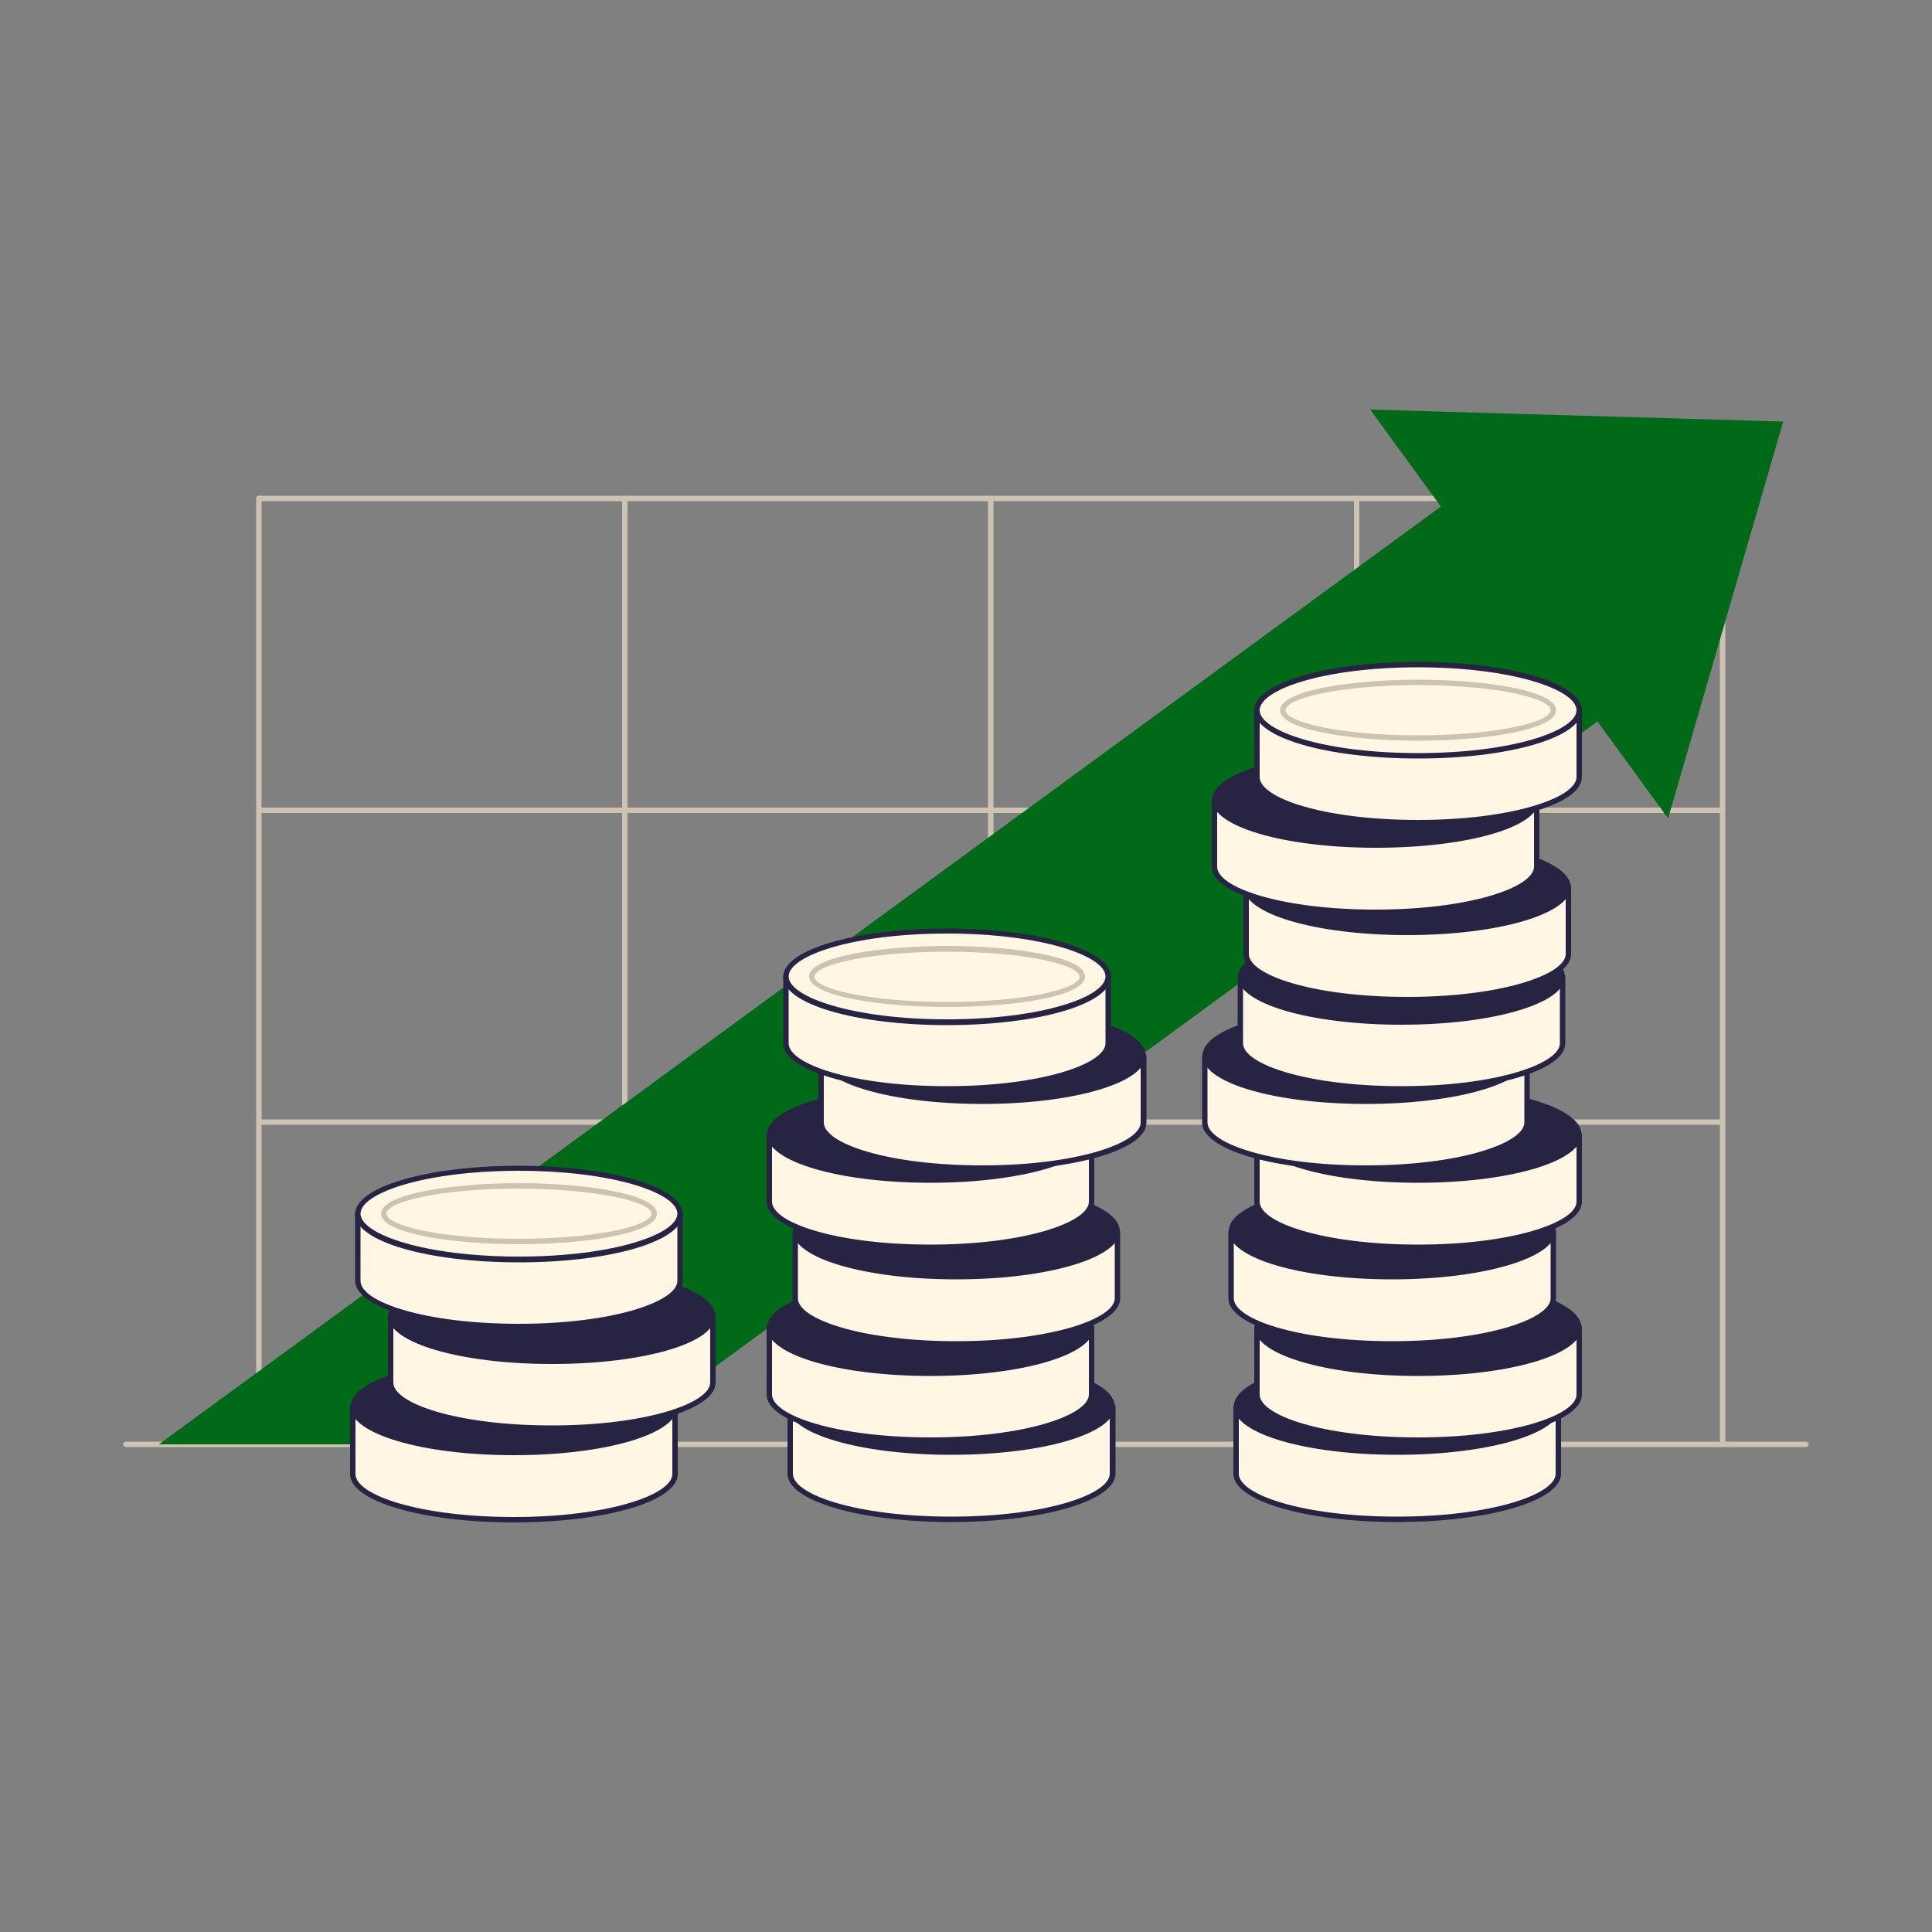 <svg xmlns="http://www.w3.org/2000/svg" xmlns:xlink="http://www.w3.org/1999/xlink" transform="scale(1)" id="Layer_1" x="0px" y="0px" viewBox="0 0 500 500" xml:space="preserve" class="show_show__wrapper__graphic__5Waiy "><rect x="0" y="0" width="500" height="500" fill="#808080" stroke="none"/><title>React</title><style type="text/css">	.st0{fill:#ccc3b2;}	.st1{fill:#006a18;}	.st2{fill:#fff6e4;}	.st3{fill:#272343;}</style><g id="graph_box"><path class="st0" d="M67,373.7c-0.4,0-0.7-0.3-0.7-0.7l0,0V129c0-0.4,0.3-0.7,0.7-0.7c0.4,0,0.7,0.3,0.7,0.7v244  C67.7,373.4,67.4,373.7,67,373.7C67,373.7,67,373.7,67,373.7z"></path><path class="st0" d="M161.7,373.7c-0.4,0-0.7-0.3-0.7-0.7l0,0V129c0-0.4,0.3-0.7,0.7-0.7c0.4,0,0.7,0.3,0.7,0.7c0,0,0,0,0,0v244  C162.4,373.4,162.1,373.7,161.7,373.7C161.7,373.7,161.7,373.7,161.7,373.7z"></path><path class="st0" d="M256.4,373.7c-0.4,0-0.7-0.3-0.7-0.7l0,0V129c0-0.4,0.3-0.7,0.7-0.7s0.7,0.3,0.7,0.7v244  C257.1,373.4,256.8,373.7,256.4,373.7C256.4,373.7,256.4,373.7,256.4,373.7z"></path><path class="st0" d="M351.1,373.7c-0.4,0-0.7-0.3-0.7-0.7v0V129c0-0.4,0.3-0.7,0.7-0.7c0.4,0,0.7,0.3,0.7,0.7c0,0,0,0,0,0v244  C351.8,373.4,351.5,373.7,351.1,373.7C351.1,373.7,351.1,373.7,351.1,373.7z"></path><path class="st0" d="M445.8,373.7c-0.4,0-0.7-0.3-0.7-0.7v0V129c0-0.4,0.3-0.7,0.7-0.7c0.4,0,0.7,0.3,0.7,0.7c0,0,0,0,0,0v244  C446.5,373.4,446.2,373.7,445.8,373.7C445.8,373.7,445.8,373.7,445.8,373.7z"></path><path class="st0" d="M445.8,129.7H67c-0.4,0-0.7-0.3-0.7-0.7c0-0.4,0.3-0.7,0.7-0.7h378.8c0.4,0,0.7,0.3,0.7,0.7  S446.2,129.7,445.8,129.7C445.8,129.7,445.8,129.7,445.8,129.7z"></path><path class="st0" d="M445.8,210.4H67c-0.4,0-0.7-0.3-0.7-0.7c0-0.4,0.3-0.7,0.7-0.7h378.8c0.4,0,0.7,0.3,0.7,0.7  C446.5,210.1,446.2,210.4,445.8,210.4z"></path><path class="st0" d="M445.8,291.1H67c-0.4,0-0.7-0.3-0.7-0.7c0-0.4,0.3-0.7,0.7-0.7h378.8c0.4,0,0.7,0.3,0.7,0.7  C446.5,290.8,446.2,291.1,445.8,291.1z"></path><path class="st0" d="M467.4,374.5H32.6c-0.4,0-0.7-0.3-0.7-0.7c0-0.4,0.3-0.7,0.7-0.7h434.8c0.4,0,0.7,0.3,0.7,0.7  C468.1,374.1,467.8,374.4,467.4,374.5z"></path></g><polygon class="st1" id="Arrow_up" points="41.1,373.8 157.6,373.8 413.4,186.7 431.7,211.8 461.5,109.1 354.6,106 372.9,131.1 "></polygon><g id="Coin"><path class="st2" d="M91.3,364.2v17.3c0,6.5,18.7,11.8,41.7,11.8s41.7-5.3,41.7-11.8v-17.3H91.3z"></path><path class="st3" d="M133,394c-23.8,0-42.4-5.5-42.4-12.5v-17.3c0-0.4,0.3-0.7,0.7-0.7h0h83.4c0.4,0,0.7,0.3,0.7,0.7l0,0v17.3  C175.4,388.5,156.8,394,133,394z M92,364.9v16.6c0,5.4,16.5,11.1,41,11.1s41-5.8,41-11.1v-16.6H92z"></path><ellipse class="st3" cx="133" cy="364.2" rx="41.7" ry="11.8"></ellipse><path class="st3" d="M133,376.6c-23.7,0-42.3-5.5-42.3-12.5s18.6-12.5,42.3-12.5s42.3,5.5,42.3,12.5S156.8,376.6,133,376.6z   M133,353c-24.6,0-41.1,5.8-41.1,11.2s16.5,11.2,41.1,11.2s41.1-5.8,41.1-11.2S157.6,353,133,353z"></path><path class="st2" d="M101.1,340.5v17.3c0,6.5,18.7,11.8,41.7,11.8s41.7-5.3,41.7-11.8v-17.3H101.1z"></path><path class="st3" d="M142.8,370.3c-23.8,0-42.4-5.5-42.4-12.5v-17.3c0-0.4,0.3-0.7,0.7-0.7h0h83.4c0.4,0,0.7,0.3,0.7,0.7l0,0v17.3  C185.2,364.8,166.6,370.3,142.8,370.3z M101.8,341.2v16.6c0,5.4,16.5,11.1,41,11.1s41-5.8,41-11.1v-16.6H101.8z"></path><ellipse class="st3" cx="142.8" cy="340.5" rx="41.7" ry="11.8"></ellipse><path class="st3" d="M142.8,353c-23.7,0-42.3-5.5-42.3-12.4s18.6-12.5,42.3-12.5s42.3,5.5,42.3,12.5S166.6,353,142.8,353z   M142.8,329.3c-24.6,0-41.1,5.8-41.1,11.2s16.5,11.2,41.1,11.2s41.1-5.8,41.1-11.2S167.4,329.3,142.8,329.3L142.8,329.3z"></path><path class="st2" d="M92.6,314.1v17.3c0,6.5,18.7,11.8,41.7,11.8s41.7-5.3,41.7-11.8v-17.3H92.6z"></path><path class="st3" d="M134.3,343.9c-23.8,0-42.4-5.5-42.4-12.5v-17.3c0-0.4,0.3-0.7,0.7-0.7h0H176c0.4,0,0.7,0.3,0.7,0.7l0,0v17.3  C176.7,338.4,158.1,343.9,134.3,343.9z M93.3,314.9v16.6c0,5.4,16.5,11.1,41,11.1s41-5.8,41-11.1v-16.6H93.3z"></path><ellipse class="st2" cx="134.3" cy="314.1" rx="41.7" ry="11.8"></ellipse><path class="st3" d="M134.3,326.7c-23.8,0-42.4-5.5-42.4-12.5s18.6-12.5,42.4-12.5s42.4,5.5,42.4,12.5S158.1,326.7,134.3,326.7z   M134.3,303c-24.5,0-41,5.8-41,11.1s16.5,11.1,41,11.1s41-5.8,41-11.1S158.8,303,134.3,303L134.3,303z"></path><path class="st0" d="M134.3,322c-17.3,0-35.7-2.8-35.7-7.9s18.4-7.9,35.7-7.9s35.7,2.8,35.7,7.9S151.6,322,134.3,322z M134.3,307.6  c-20.2,0-34.3,3.4-34.3,6.5s14.1,6.5,34.3,6.5s34.3-3.4,34.3-6.5S154.5,307.7,134.3,307.6L134.3,307.6z"></path><path class="st2" d="M204.5,364.1v17.3c0,6.5,18.7,11.8,41.7,11.8s41.8-5.3,41.8-11.8v-17.3H204.5z"></path><path class="st3" d="M246.2,393.9c-23.8,0-42.4-5.5-42.4-12.5v-17.3c0-0.4,0.3-0.7,0.7-0.7c0,0,0,0,0,0H288c0.4,0,0.7,0.3,0.7,0.7  v0v17.3C288.6,388.4,270,393.9,246.2,393.9z M205.2,364.8v16.6c0,5.4,16.5,11.1,41,11.1s41-5.8,41-11.1v-16.6H205.2z"></path><ellipse class="st3" cx="246.2" cy="364.1" rx="41.7" ry="11.8"></ellipse><path class="st3" d="M246.2,376.5c-23.7,0-42.3-5.5-42.3-12.5s18.6-12.5,42.3-12.5s42.3,5.5,42.3,12.5S270,376.5,246.2,376.5z   M246.2,352.9c-24.6,0-41.1,5.8-41.1,11.2s16.5,11.2,41.1,11.2s41.1-5.8,41.1-11.2S270.8,352.9,246.2,352.9z"></path><path class="st2" d="M199.1,343.6v17.3c0,6.5,18.7,11.8,41.7,11.8s41.7-5.3,41.7-11.8v-17.3H199.1z"></path><path class="st3" d="M240.8,373.4c-23.8,0-42.4-5.5-42.4-12.5v-17.3c0-0.4,0.3-0.7,0.7-0.7c0,0,0,0,0,0h83.4c0.4,0,0.7,0.3,0.7,0.7  v0v17.3C283.2,367.9,264.6,373.4,240.8,373.4z M199.8,344.3v16.6c0,5.4,16.5,11.1,41,11.1s41-5.8,41-11.1v-16.6L199.8,344.3z"></path><ellipse class="st3" cx="240.8" cy="343.6" rx="41.7" ry="11.8"></ellipse><path class="st3" d="M240.8,356.1c-23.7,0-42.3-5.5-42.3-12.5s18.6-12.5,42.3-12.5s42.3,5.5,42.3,12.5S264.5,356.1,240.8,356.1z   M240.8,332.4c-24.6,0-41.1,5.8-41.1,11.2s16.5,11.2,41.1,11.2s41.1-5.8,41.1-11.2S265.4,332.4,240.8,332.4L240.8,332.4z"></path><path class="st2" d="M205.8,318.7V336c0,6.5,18.7,11.8,41.7,11.8s41.7-5.3,41.7-11.8v-17.3H205.8z"></path><path class="st3" d="M247.5,348.5c-23.8,0-42.4-5.5-42.4-12.5v-17.3c0-0.4,0.3-0.7,0.7-0.7c0,0,0,0,0,0h83.4c0.4,0,0.7,0.3,0.7,0.7  v0V336C289.9,343,271.3,348.5,247.5,348.5z M206.5,319.4V336c0,5.4,16.5,11.1,41,11.1s41-5.8,41-11.1v-16.6H206.5z"></path><ellipse class="st3" cx="247.5" cy="318.7" rx="41.7" ry="11.8"></ellipse><path class="st3" d="M247.5,331.1c-23.7,0-42.3-5.5-42.3-12.5s18.6-12.4,42.3-12.4s42.3,5.5,42.3,12.4S271.3,331.1,247.5,331.1z   M247.5,307.5c-24.6,0-41.1,5.8-41.1,11.2s16.5,11.2,41.1,11.2s41.1-5.8,41.1-11.2S272.1,307.5,247.5,307.5z"></path><path class="st2" d="M199.1,293.7V311c0,6.5,18.7,11.8,41.7,11.8s41.7-5.3,41.7-11.8v-17.3H199.1z"></path><path class="st3" d="M240.8,323.5c-23.8,0-42.4-5.5-42.4-12.5v-17.3c0-0.4,0.3-0.7,0.7-0.7c0,0,0,0,0,0h83.4c0.4,0,0.7,0.3,0.7,0.7  v0V311C283.2,318,264.6,323.5,240.8,323.5z M199.8,294.4V311c0,5.4,16.5,11.1,41,11.1s41-5.8,41-11.1v-16.6H199.8z"></path><ellipse class="st3" cx="240.8" cy="293.7" rx="41.7" ry="11.8"></ellipse><path class="st3" d="M240.8,306.1c-23.7,0-42.3-5.5-42.3-12.5s18.6-12.5,42.3-12.5s42.3,5.5,42.3,12.5S264.5,306.1,240.8,306.1z   M240.8,282.5c-24.6,0-41.1,5.8-41.1,11.2s16.5,11.2,41.1,11.2s41.1-5.8,41.1-11.2S265.4,282.5,240.8,282.5z"></path><path class="st2" d="M212.5,273.2v17.3c0,6.5,18.7,11.8,41.7,11.8S296,297,296,290.5v-17.3H212.5z"></path><path class="st3" d="M254.2,303c-23.8,0-42.4-5.5-42.4-12.5v-17.2c0-0.4,0.3-0.7,0.7-0.7c0,0,0,0,0,0H296c0.4,0,0.7,0.3,0.7,0.7v0  v17.3C296.7,297.5,278,303,254.2,303z M213.2,273.9v16.6c0,5.4,16.5,11.1,41,11.1s41-5.8,41-11.1v-16.5L213.2,273.9z"></path><ellipse class="st3" cx="254.2" cy="273.2" rx="41.7" ry="11.8"></ellipse><path class="st3" d="M254.2,285.7c-23.7,0-42.3-5.5-42.3-12.5s18.6-12.5,42.3-12.5s42.3,5.5,42.3,12.5S278,285.7,254.2,285.7z   M254.2,262c-24.6,0-41.1,5.8-41.1,11.2s16.5,11.2,41.1,11.2s41.1-5.8,41.1-11.2S278.8,262,254.2,262z"></path><path class="st2" d="M203.4,252.8V270c0,6.5,18.7,11.8,41.7,11.8s41.7-5.3,41.7-11.8v-17.2H203.4z"></path><path class="st3" d="M245.1,282.5c-23.8,0-42.4-5.5-42.4-12.5v-17.3c0-0.4,0.3-0.7,0.7-0.7h83.4c0.4,0,0.7,0.3,0.7,0.7c0,0,0,0,0,0  V270C287.5,277,268.9,282.5,245.1,282.5z M204.1,253.5V270c0,5.4,16.5,11.1,41,11.1s41-5.8,41-11.1v-16.5L204.1,253.5z"></path><ellipse class="st2" cx="245.1" cy="252.8" rx="41.7" ry="11.8"></ellipse><path class="st3" d="M245.1,265.3c-23.8,0-42.4-5.5-42.4-12.5s18.6-12.5,42.4-12.5s42.4,5.5,42.4,12.5S268.9,265.3,245.1,265.3z   M245.1,241.6c-24.5,0-41,5.8-41,11.1s16.5,11.1,41,11.1s41-5.8,41-11.1S269.6,241.6,245.1,241.6L245.1,241.6z"></path><path class="st0" d="M245.1,260.6c-17.3,0-35.7-2.8-35.7-7.9s18.4-7.9,35.7-7.9s35.7,2.8,35.7,7.9  C280.8,257.9,262.4,260.6,245.1,260.6z M245.1,246.3c-20.2,0-34.3,3.4-34.3,6.5s14.1,6.5,34.3,6.5s34.3-3.4,34.3-6.5  S265.3,246.3,245.1,246.3z"></path><path class="st2" d="M403.3,364.1v17.3c0,6.5-18.7,11.8-41.7,11.8s-41.7-5.3-41.7-11.8v-17.3H403.3z"></path><path class="st3" d="M361.6,393.9c-23.8,0-42.4-5.5-42.4-12.5v-17.3c0-0.4,0.3-0.7,0.7-0.7h83.4c0.4,0,0.7,0.3,0.7,0.7v17.3  C404,388.4,385.3,393.9,361.6,393.9z M320.6,364.8v16.6c0,5.4,16.5,11.1,41,11.1s41-5.8,41-11.1v-16.6H320.6z"></path><ellipse class="st3" cx="361.6" cy="364.1" rx="41.7" ry="11.8"></ellipse><path class="st3" d="M361.6,376.5c-23.7,0-42.3-5.5-42.3-12.5s18.6-12.5,42.3-12.5s42.3,5.5,42.3,12.5S385.3,376.5,361.6,376.5z   M361.6,352.9c-24.6,0-41.1,5.8-41.1,11.2s16.5,11.2,41.1,11.2s41.1-5.8,41.1-11.2S386.1,352.9,361.6,352.9z"></path><path class="st2" d="M408.7,343.6v17.3c0,6.5-18.7,11.8-41.7,11.8s-41.7-5.3-41.7-11.8v-17.3H408.7z"></path><path class="st3" d="M367,373.4c-23.8,0-42.4-5.5-42.4-12.5v-17.3c0-0.4,0.3-0.7,0.7-0.7h0h83.4c0.4,0,0.7,0.3,0.7,0.7v0v17.3  C409.4,367.9,390.8,373.4,367,373.4z M326,344.3v16.6c0,5.4,16.5,11.1,41,11.1s41-5.8,41-11.1v-16.6L326,344.3z"></path><ellipse class="st3" cx="367" cy="343.6" rx="41.7" ry="11.8"></ellipse><path class="st3" d="M367,356.1c-23.7,0-42.3-5.5-42.3-12.5s18.6-12.5,42.3-12.5s42.3,5.5,42.3,12.5S390.7,356.1,367,356.1z   M367,332.4c-24.6,0-41.1,5.8-41.1,11.2s16.5,11.2,41.1,11.2s41.1-5.8,41.1-11.2S391.6,332.4,367,332.4L367,332.4z"></path><path class="st2" d="M402,318.7V336c0,6.5-18.7,11.8-41.7,11.8s-41.7-5.3-41.7-11.8v-17.3H402z"></path><path class="st3" d="M360.3,348.5c-23.8,0-42.4-5.5-42.4-12.5v-17.3c0-0.4,0.3-0.7,0.7-0.7h0H402c0.4,0,0.7,0.3,0.7,0.7v0V336  C402.7,343,384,348.5,360.3,348.5z M319.3,319.4V336c0,5.4,16.5,11.1,41,11.1s41-5.8,41-11.1v-16.6H319.3z"></path><ellipse class="st3" cx="360.3" cy="318.7" rx="41.7" ry="11.8"></ellipse><path class="st3" d="M360.3,331.1c-23.7,0-42.3-5.5-42.3-12.5s18.6-12.4,42.3-12.4s42.3,5.5,42.3,12.4S384,331.1,360.3,331.1z   M360.3,307.5c-24.6,0-41.1,5.8-41.1,11.2s16.5,11.2,41.1,11.2s41.1-5.8,41.1-11.2S384.9,307.5,360.3,307.5z"></path><path class="st2" d="M408.7,293.7V311c0,6.5-18.7,11.8-41.7,11.8s-41.7-5.3-41.7-11.8v-17.3H408.7z"></path><path class="st3" d="M367,323.5c-23.8,0-42.4-5.5-42.4-12.5v-17.3c0-0.4,0.3-0.7,0.7-0.7h83.4c0.4,0,0.7,0.3,0.7,0.7V311  C409.4,318,390.8,323.5,367,323.5z M326,294.4V311c0,5.4,16.5,11.1,41,11.1s41-5.8,41-11.1v-16.6H326z"></path><ellipse class="st3" cx="367" cy="293.7" rx="41.7" ry="11.8"></ellipse><path class="st3" d="M367,306.1c-23.7,0-42.3-5.5-42.3-12.5s18.6-12.5,42.3-12.5s42.3,5.5,42.3,12.5S390.7,306.1,367,306.1z   M367,282.5c-24.6,0-41.1,5.8-41.1,11.2s16.5,11.2,41.1,11.2s41.1-5.8,41.1-11.2S391.6,282.5,367,282.5z"></path><path class="st2" d="M395.3,273.2v17.3c0,6.5-18.7,11.8-41.7,11.8s-41.7-5.3-41.7-11.8v-17.3H395.3z"></path><path class="st3" d="M353.5,303c-23.8,0-42.4-5.5-42.4-12.5v-17.2c0-0.4,0.3-0.7,0.7-0.7h0h83.4c0.4,0,0.7,0.3,0.7,0.7v0v17.3  C396,297.5,377.3,303,353.5,303z M312.5,273.9v16.6c0,5.4,16.5,11.1,41,11.1s41-5.8,41-11.1v-16.5L312.5,273.9z"></path><ellipse class="st3" cx="353.5" cy="273.2" rx="41.7" ry="11.8"></ellipse><path class="st3" d="M353.5,285.7c-23.7,0-42.3-5.5-42.3-12.5s18.6-12.5,42.3-12.5s42.3,5.5,42.3,12.5S377.3,285.7,353.5,285.7z   M353.5,262c-24.6,0-41.1,5.8-41.1,11.2s16.5,11.2,41.1,11.2s41.1-5.8,41.1-11.2S378.1,262,353.5,262z"></path><path class="st2" d="M404.4,252.8V270c0,6.5-18.7,11.8-41.7,11.8S321,276.5,321,270v-17.2H404.4z"></path><path class="st3" d="M362.7,282.5c-23.8,0-42.4-5.5-42.4-12.5v-17.3c0-0.4,0.3-0.7,0.7-0.7l0,0h83.4c0.4,0,0.7,0.3,0.7,0.7  c0,0,0,0,0,0V270C405.1,277,386.5,282.5,362.7,282.5z M321.7,253.5V270c0,5.4,16.5,11.1,41,11.1s41-5.8,41-11.1v-16.5L321.7,253.5z  "></path><ellipse class="st3" cx="362.7" cy="252.8" rx="41.7" ry="11.8"></ellipse><path class="st3" d="M362.7,265.2c-23.7,0-42.3-5.5-42.3-12.4s18.6-12.4,42.3-12.4s42.3,5.5,42.3,12.4S386.4,265.2,362.7,265.2z   M362.7,241.5c-24.6,0-41.1,5.8-41.1,11.2s16.5,11.2,41.1,11.2s41.1-5.8,41.1-11.2S387.3,241.5,362.7,241.5z"></path><path class="st2" d="M405.9,229.6v17.3c0,6.5-18.7,11.8-41.7,11.8s-41.7-5.3-41.7-11.8v-17.3H405.9z"></path><path class="st3" d="M364.2,259.4c-23.8,0-42.4-5.5-42.4-12.5v-17.3c0-0.4,0.3-0.7,0.7-0.7l0,0h83.4c0.4,0,0.7,0.3,0.7,0.7  c0,0,0,0,0,0v17.3C406.6,253.9,388,259.4,364.2,259.4z M323.2,230.3v16.6c0,5.4,16.5,11.1,41,11.1s41-5.8,41-11.1v-16.6H323.2z"></path><ellipse class="st3" cx="364.2" cy="229.6" rx="41.7" ry="11.8"></ellipse><path class="st3" d="M364.2,242c-23.7,0-42.3-5.5-42.3-12.4s18.6-12.4,42.3-12.4s42.3,5.5,42.3,12.4S387.9,242,364.2,242z   M364.2,218.3c-24.6,0-41.1,5.8-41.1,11.2s16.5,11.2,41.1,11.2s41.1-5.8,41.1-11.2S388.8,218.4,364.2,218.3L364.2,218.3z"></path><path class="st2" d="M397.7,207v17.3c0,6.5-18.7,11.8-41.7,11.8s-41.7-5.3-41.7-11.8V207H397.7z"></path><path class="st3" d="M356,236.8c-23.8,0-42.4-5.5-42.4-12.5V207c0-0.4,0.3-0.7,0.7-0.7l0,0h83.4c0.4,0,0.7,0.3,0.7,0.7c0,0,0,0,0,0  v17.3C398.4,231.3,379.8,236.8,356,236.8z M315,207.7v16.6c0,5.4,16.5,11.1,41,11.1s41-5.8,41-11.1v-16.6L315,207.7z"></path><ellipse class="st3" cx="356" cy="207" rx="41.7" ry="11.8"></ellipse><path class="st3" d="M356,219.4c-23.7,0-42.3-5.5-42.3-12.4s18.6-12.4,42.3-12.4s42.3,5.5,42.3,12.5S379.7,219.4,356,219.4z   M356,195.8c-24.6,0-41.1,5.8-41.1,11.2s16.5,11.2,41.1,11.2s41.1-5.8,41.1-11.2S380.6,195.8,356,195.8L356,195.8z"></path><path class="st2" d="M408.7,183.8v17.3c0,6.5-18.7,11.8-41.7,11.8s-41.7-5.3-41.7-11.8v-17.3H408.7z"></path><path class="st3" d="M367,213.6c-23.8,0-42.4-5.5-42.4-12.5v-17.3c0-0.4,0.3-0.7,0.7-0.7l0,0h83.4c0.4,0,0.7,0.3,0.7,0.7  c0,0,0,0,0,0v17.3C409.4,208.1,390.8,213.6,367,213.6z M326,184.5v16.6c0,5.4,16.5,11.1,41,11.1s41-5.8,41-11.1v-16.6H326z"></path><ellipse class="st2" cx="367" cy="183.8" rx="41.7" ry="11.8"></ellipse><path class="st3" d="M367,196.3c-23.8,0-42.4-5.5-42.4-12.5s18.6-12.5,42.4-12.5s42.4,5.5,42.4,12.5S390.8,196.3,367,196.3z   M367,172.7c-24.5,0-41,5.8-41,11.1s16.5,11.1,41,11.1s41-5.8,41-11.1S391.5,172.7,367,172.7z"></path><path class="st0" d="M367,191.7c-17.3,0-35.7-2.8-35.7-7.9s18.4-7.9,35.7-7.9s35.7,2.8,35.7,7.9S384.3,191.7,367,191.7z M367,177.3  c-20.2,0-34.3,3.4-34.3,6.5s14.1,6.5,34.3,6.5s34.3-3.4,34.3-6.5S387.2,177.3,367,177.3L367,177.3z"></path></g></svg>